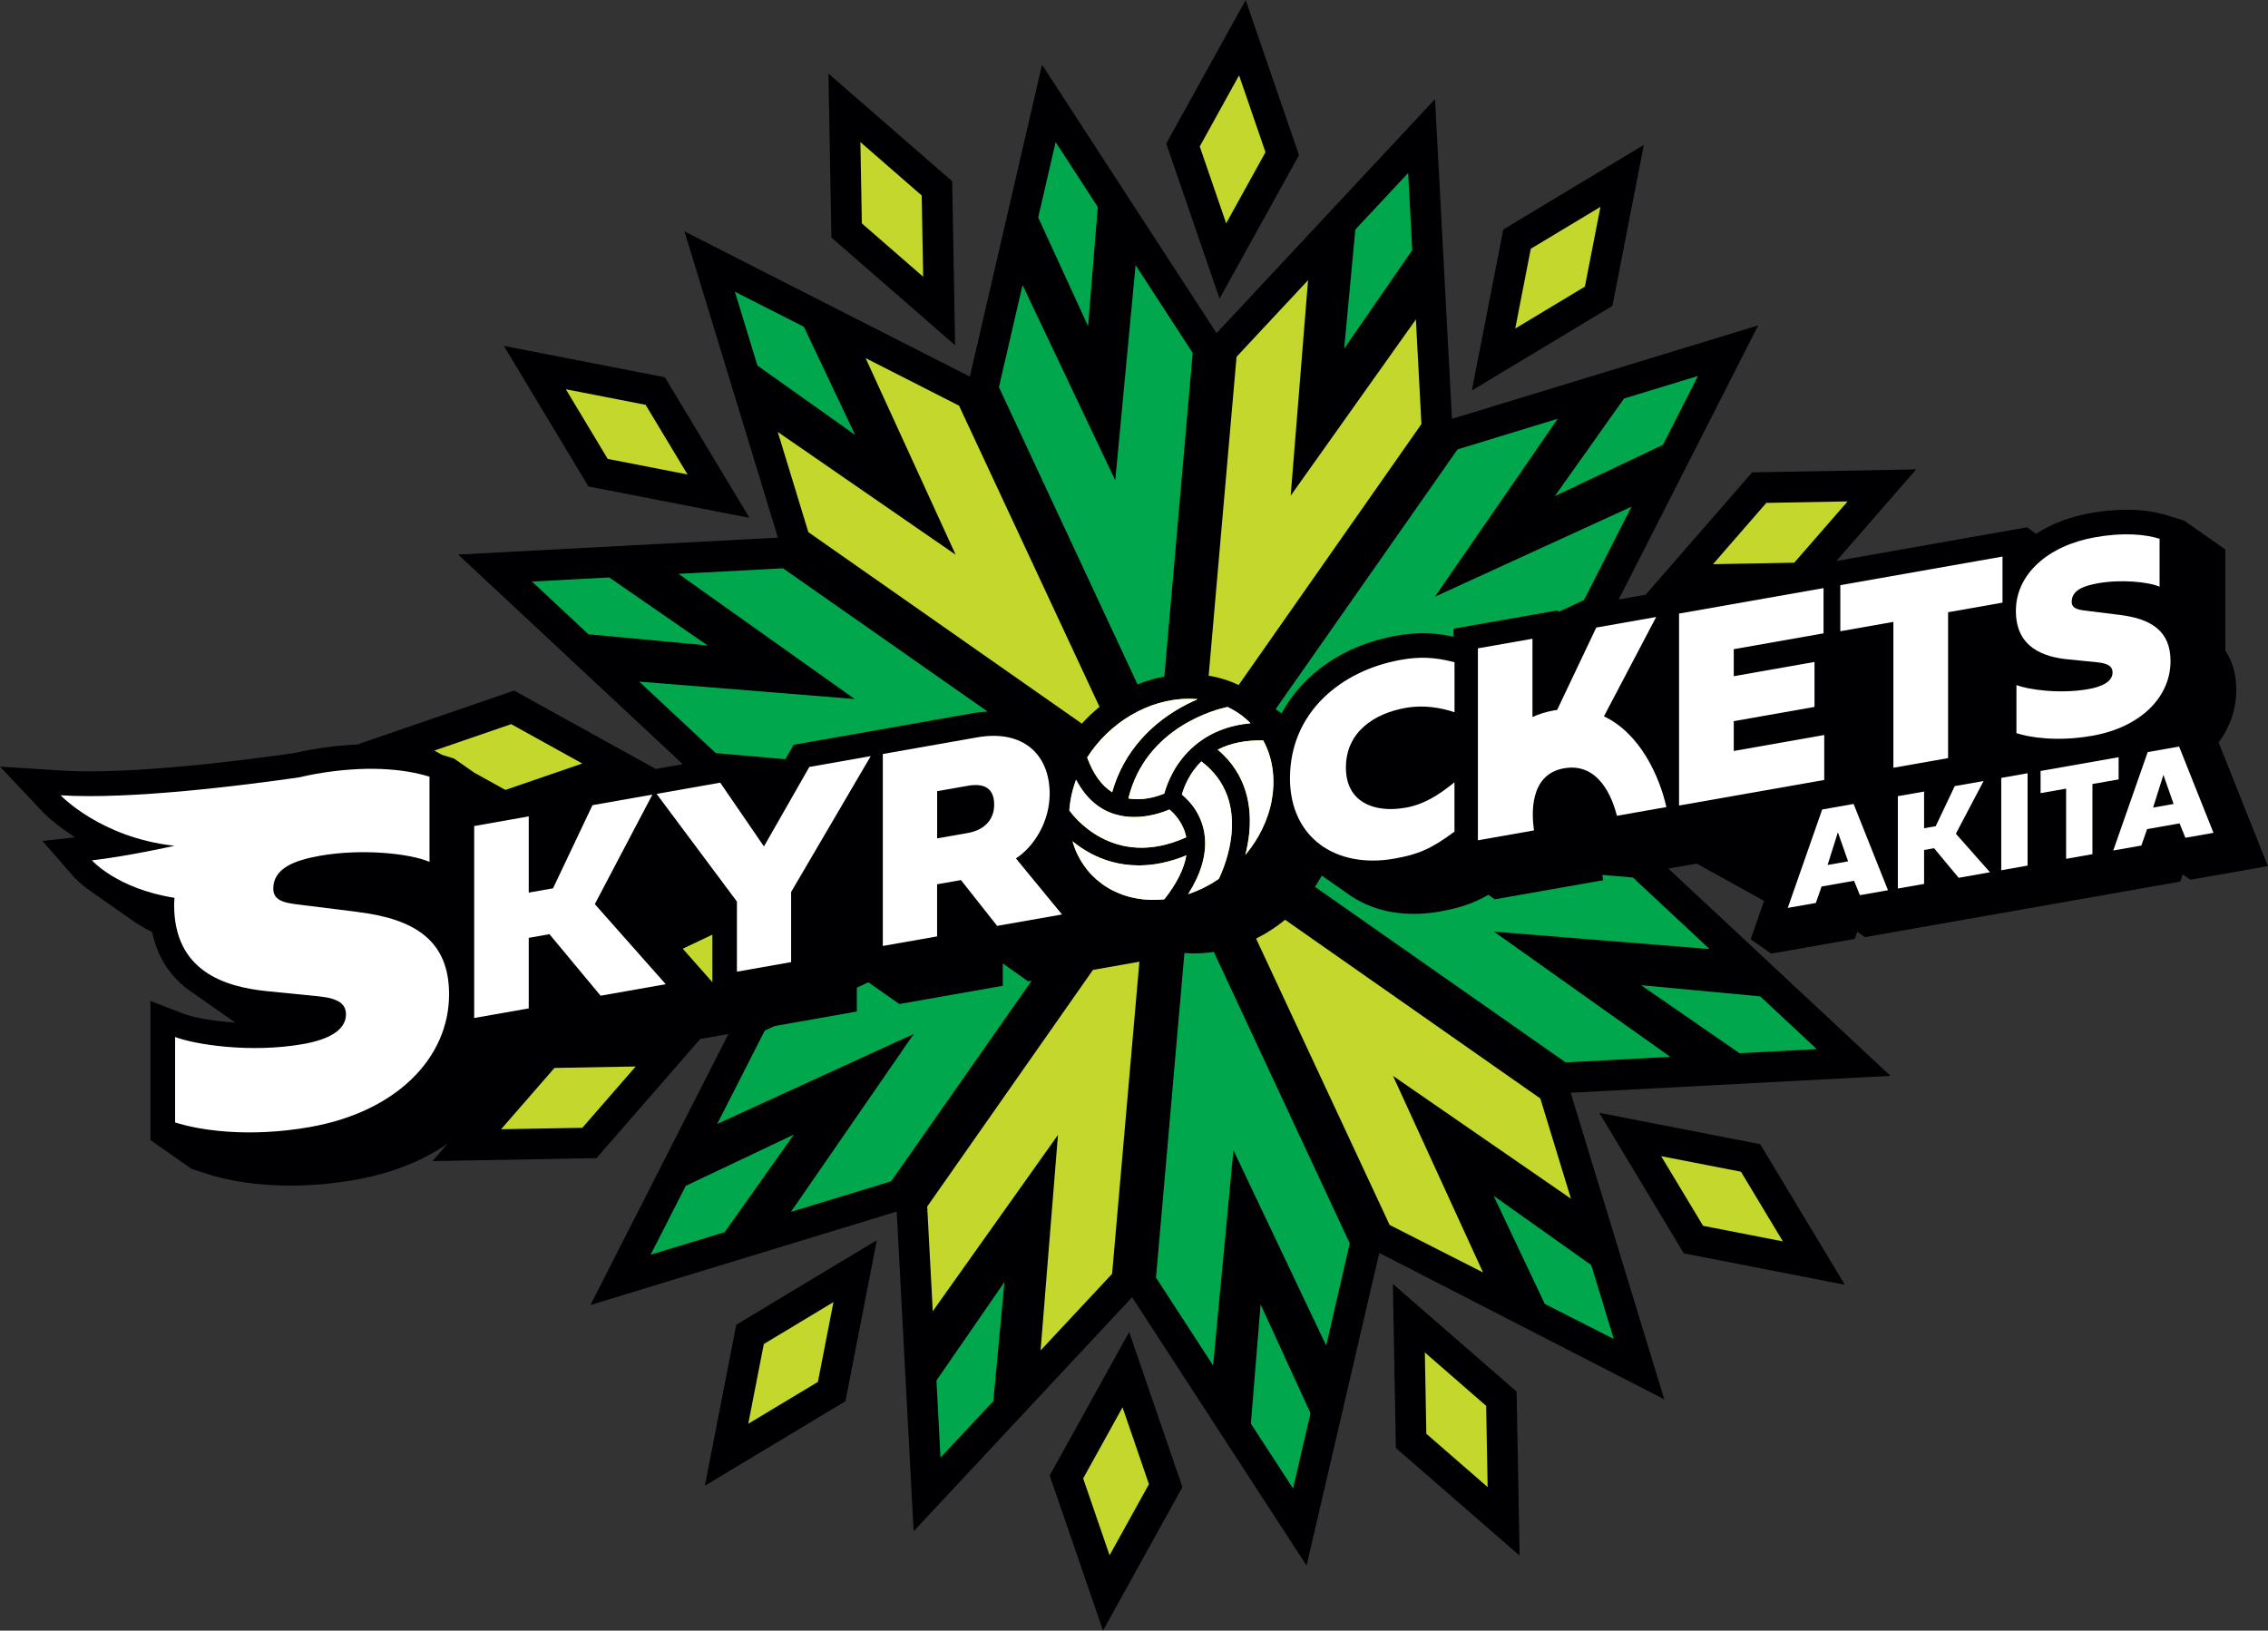 <?xml version="1.0" encoding="UTF-8"?><svg id="b" xmlns="http://www.w3.org/2000/svg" viewBox="0 0 486.76 350"><rect x="0" y="0" width="486.76" height="350" fill="#333333" stroke="none"/><defs><style>.d{fill:#000002;}.e{fill:#00a74d;}.f{fill:#fff;}.g{fill:#c3d600;}.h{fill:#c3d72c;}</style></defs><g id="c"><polygon class="d" points="204.99 74.11 204.36 38.91 177.8 15.79 178.44 50.99 204.99 74.11"/><polygon class="d" points="298.94 275.58 299.58 310.79 326.14 333.9 325.5 298.7 298.94 275.58"/><polygon class="d" points="160.85 111.15 142.7 80.98 108.14 74.24 126.29 104.41 160.85 111.15"/><polygon class="d" points="343.23 238.85 361.38 269.02 395.94 275.76 377.78 245.59 343.23 238.85"/><polygon class="d" points="278.79 33.3 267.35 0 250.3 30.81 261.74 64.11 278.79 33.3"/><polygon class="d" points="225.29 316.7 236.73 350 253.78 319.19 242.34 285.9 225.29 316.7"/><polygon class="d" points="352.8 31.1 322.63 49.26 315.89 83.81 346.06 65.66 352.8 31.1"/><polygon class="d" points="151.28 318.9 181.45 300.75 188.19 266.19 158.02 284.34 151.28 318.9"/><path class="d" d="M476.18,159.35c2.41-3.27,3.77-7.12,3.77-11.28,0-2.73-.55-5.77-2.35-8.42v-21.72l-8.83-6.18-3.71-1.15c-4.51-1.4-10.14-1.57-16.28-.49-4.57.8-8.55,2.35-11.82,4.47l-1.9-1.41-40.92,7.24,17.11-19.66-35.2.64-22.86,26.26-5.78,1.02,29.94-58.83-65.73,20.06-3.63-68.63-46.89,50.24-37.46-57.62-15.49,66.95-61.25-31.17,20.06,65.73-68.63,3.63,48.21,45-5.8,1.02-30.4-16.82-33.3,11.44.17.1c-3.14.12-6.63.46-10.48,1.14-1.15.2-2.33.45-3.5.72-10.29,1.48-35.21,4.71-49.89,3.77l-13.34-.85,9.17,9.73c.15.16,1.59,1.66,4.24,3.58.43.32.9.64,1.39.98l1.27.89-6.97.77,6.65,7.6c.27.31,1.43,1.57,3.59,3.11l8.66,6.06c1.21.88,2.76,1.86,4.66,2.81,1,4.73,3.43,9.44,8.5,12.88l8.68,6.07c.23.16.47.31.71.47-5.08-.32-9.25-1.17-11.1-1.89l-7.17-2.76v29.86l8.83,6.18,3.65,1.18c2.18.71,8.41,2.41,17.6,2.41,4.09,0,8.76-.34,13.92-1.25,7.73-1.36,14.43-4.06,19.81-7.77l-3.27,3.76,35.2-.64,22.26-25.57,6.05-1.07-29.61,58.17,65.73-20.06,3.63,68.63,46.89-50.24,37.44,57.6,15.61-67.11,61.17,31.43-20.09-65.81,68.63-3.63-47.67-44.49,6.08-1.07,14.46,8-2.88,8.24,4.41,3.09,17.94-3.16.51-1.47.09-.03,1.59,1.12,67.67-11.93.54-1.55h0s1.64,1.16,1.64,1.16l16.62-2.93-10.58-26.56Z"/><polygon class="e" points="235.61 44.43 226.56 30.51 222.82 46.67 233.53 70.03 235.61 44.43"/><path class="e" d="M249.9,145.2l6.08-69.44-12.26-18.86-4.36,46.2-19.9-41.92-5.07,21.92,29.75,63.8c1.86-.75,3.78-1.32,5.76-1.69Z"/><polygon class="h" points="198.13 59.4 197.82 41.96 184.66 30.5 184.97 47.95 198.13 59.4"/><path class="e" d="M145.6,123.16l37.83,26.87-46.25-3.73,16.44,15.35,14.95,1.31,1.77-3.1,38.45-6.78c1.13-.2,2.17-.3,3.18-.35l-43.92-30.75-22.46,1.19Z"/><path class="h" d="M205.11,119.07l-38.19-26.36,6.57,21.51,58.7,41.1c1.17-1.3,2.44-2.5,3.79-3.6l-30.15-64.65-20.05-10.2,19.32,42.19Z"/><polygon class="e" points="183.52 93.35 172.53 70.14 157.72 62.61 162.56 78.47 183.52 93.35"/><polygon class="h" points="146.53 203.63 152.89 210.82 152.89 200.61 146.53 203.63"/><polygon class="e" points="356.91 95.47 364.43 80.69 348.55 85.54 333.69 106.49 356.91 95.47"/><polygon class="h" points="396.54 107.62 379.09 107.94 367.64 121.1 385.08 120.78 396.54 107.62"/><path class="e" d="M358.48,226.84l-37.83-26.87,46.25,3.73-16.44-15.35-6.56-.57.17,1.15-23.28,4.1-1.35-.98c-3.26,1.88-6.26,2.87-10.48,3.61-7.17,1.26-13.78.1-18.91-3.27l-6.36-4.45c-.45.83-.96,1.63-1.48,2.41l53.81,37.68,22.46-1.19Z"/><polygon class="h" points="343.49 44.4 328.54 53.39 325.2 70.52 340.15 61.52 343.49 44.4"/><path class="e" d="M275.03,153.11s.02,0,.02.02c4.56-8.47,13.33-14.67,24.59-16.68,4.44-.78,8.01-.73,12.32.22v-1.73l22.26-3.92.38.28,5.36-2.5,10.2-20.05-42.19,19.32,26.36-38.19-21.51,6.57-39.05,55.77,1.27.89Z"/><path class="h" d="M265.39,76.58l-5.99,68.45c2.28.37,4.44,1.05,6.44,2.01l39.23-56.02-1.19-22.46-26.87,37.83,3.73-46.25-15.35,16.44Z"/><polygon class="h" points="271.6 32.67 265.93 16.17 257.49 31.44 263.16 47.94 271.6 32.67"/><polygon class="e" points="302.22 37.13 290.88 49.27 288.49 74.84 303.1 53.69 302.22 37.13"/><polygon class="e" points="201.85 312.87 213.19 300.73 215.58 275.16 200.98 296.31 201.85 312.87"/><path class="e" d="M256.38,204.64c-.74,0-1.46-.04-2.18-.1l-6.1,69.69,12.26,18.86,4.36-46.2,19.9,41.92,5.07-21.92-29.18-62.57c-1.36.2-2.74.31-4.13.31Z"/><path class="h" d="M298.97,230.93l38.19,26.36-6.57-21.51-54.78-38.36c-1.92,1.58-4.01,2.93-6.23,4.04l28.66,61.46,20.05,10.2-19.32-42.19Z"/><polygon class="e" points="268.46 305.57 277.52 319.49 281.26 303.33 270.55 279.97 268.46 305.57"/><polygon class="h" points="305.8 290.29 306.12 307.74 319.28 319.19 318.96 301.75 305.8 290.29"/><polygon class="h" points="232.47 317.33 238.14 333.83 246.59 318.57 240.92 302.06 232.47 317.33"/><polygon class="e" points="352.2 211.46 373.33 226.06 389.91 225.18 377.79 213.86 352.2 211.46"/><polygon class="h" points="147.56 101.84 138.56 86.89 121.44 83.55 130.43 98.5 147.56 101.84"/><polygon class="e" points="320.55 256.65 331.54 279.87 346.35 287.4 341.51 271.53 320.55 256.65"/><polygon class="h" points="356.52 248.16 365.52 263.11 382.64 266.45 373.65 251.5 356.52 248.16"/><polygon class="h" points="107.54 242.38 124.98 242.07 136.44 228.91 119 229.22 107.54 242.38"/><polygon class="h" points="97.45 162.82 101.77 165.84 108.47 169.55 124.97 163.88 109.71 155.43 93.21 161.1 94.85 162.01 97.45 162.82"/><polygon class="e" points="151.88 138.54 130.75 123.94 114.17 124.82 126.29 136.14 151.88 138.54"/><polygon class="e" points="147.17 254.53 139.64 269.31 155.53 264.47 170.39 243.52 147.17 254.53"/><polygon class="h" points="238.68 273.42 244.54 206.42 234.57 208.18 199 258.97 200.19 281.44 227.06 243.61 223.33 289.86 238.68 273.42"/><polygon class="e" points="220.65 210.63 215.22 206.79 215.22 211.59 193.02 215.5 186.36 210.84 183.89 211.99 183.89 217.11 166.23 220.23 164.13 221.21 153.92 241.25 196.11 221.93 169.75 260.12 191.27 253.55 221.42 210.49 220.65 210.63"/><polygon class="h" points="160.59 305.6 175.54 296.61 178.88 279.48 163.93 288.48 160.59 305.6"/><path class="f" d="M397.91,189.05l-6.96,1.23-1.23,3.53-6.03,1.06,7.39-21.12,6.74-1.19,7.38,18.52-6.03,1.06-1.25-3.09ZM392.24,185.66l4.4-.78-2.19-6.24-2.21,7.02Z"/><path class="f" d="M415.45,177.32l4.08-8.59,6.19-1.09-5.95,11.31,7.32,8.27-6.72,1.19-5.28-6.35-2.14.38v7.28s-5.63.99-5.63.99v-19.82s5.63-.99,5.63-.99v7.87s2.51-.44,2.51-.44Z"/><path class="f" d="M435.16,185.79l-5.65,1v-19.82s5.65-1,5.65-1v19.82Z"/><path class="f" d="M443.43,169.27l-5.48.97v-4.76s16.75-2.95,16.75-2.95v4.76s-5.62.99-5.62.99v15.06s-5.65,1-5.65,1v-15.06Z"/><path class="f" d="M467.77,176.73l-6.96,1.23-1.23,3.53-6.03,1.06,7.39-21.12,6.74-1.19,7.38,18.52-6.03,1.06-1.25-3.09ZM462.1,173.34l4.4-.78-2.19-6.24-2.21,7.02Z"/><path class="f" d="M76.8,195.74l-11.3-1.41c-3.56-.45-6.85-.57-6.85-3.59,0-4.37,4.55-6.09,10.04-7.06,8.79-1.55,19.09-.56,23.49,1.31v-18.28c-5.65-1.75-13.86-2.46-24.53-.58-1.17.21-2.31.45-3.43.72-11.8,1.7-36.24,4.81-51.21,3.85,0,0,8.58,9.11,24.44,10.84,0,0-10.27,2.3-17.72,3.12,0,0,5.34,6.1,17.72,8.05-.03.51-.08,1.01-.08,1.53,0,14.08,10.62,17.6,20.09,18.52l10.93,1.09c4.29.43,5.86,1.66,5.86,3.88,0,3.51-3.98,5.45-9.21,6.37-11.35,2-23.33.07-27.46-1.52v18.34c4.97,1.6,15.48,3.36,28.98.98,18.36-3.24,29.82-14.7,29.82-28.5,0-11.43-7.27-16.14-19.56-17.64Z"/><polygon class="f" points="140.02 170.55 127.16 172.82 118.69 190.67 113.48 191.59 113.48 175.23 101.77 177.3 101.77 218.5 113.48 216.44 113.48 201.3 117.92 200.51 128.9 213.72 142.88 211.25 127.66 194.06 140.02 170.55"/><polygon class="f" points="163.96 181.68 154.57 167.99 140.92 170.4 158.16 193.51 158.16 208.56 169.79 206.51 169.79 191.46 186.88 162.29 173.7 164.62 163.96 181.68"/><path class="f" d="M225.28,170.36c0-8.31-5.59-13.85-15.57-12.09l-20.24,3.57v41.2s11.65-2.05,11.65-2.05v-11.19s5.12-.9,5.12-.9l7.77,9.83,13.92-2.45-9.89-12.03c3.88-2.51,7.24-7.89,7.24-13.87ZM207.72,178.79l-6.59,1.16v-10.13s6.59-1.16,6.59-1.16c3.56-.63,5.65.58,5.65,4.04,0,3.34-2.21,5.49-5.65,6.09Z"/><path class="f" d="M276.85,167.03c.03,12.98,10.06,19.43,22.36,17.27,5.09-.9,7.89-2.03,12.95-5.8v-10.59c-3.53,2.87-6.65,4.78-10.53,5.46-6.71,1.18-12.77-1.18-12.77-8.61,0-7.71,6.15-11.64,12.83-12.82,4-.71,7.68,0,10.48.94v-10.74c-4.33-1.12-7.5-1.23-11.59-.5-12.68,2.27-23.72,11.22-23.72,25.39Z"/><polygon class="f" points="372.1 154.79 389.43 151.73 389.43 142.08 372.1 145.14 372.1 139.34 391.37 135.94 391.37 126.23 360.36 131.7 360.36 172.9 391.52 167.41 391.52 157.76 372.1 161.19 372.1 154.79"/><polygon class="f" points="394.97 135.49 406.36 133.48 406.36 164.79 418.1 162.72 418.1 131.41 429.78 129.35 429.78 119.46 394.97 125.6 394.97 135.49"/><path class="f" d="M454.85,131.97l-6.36-.79c-2-.25-3.86-.32-3.86-2.02,0-2.46,2.56-3.42,5.65-3.97,4.94-.87,10.74-.32,13.21.74v-10.29c-3.18-.99-7.8-1.39-13.8-.33-10.18,1.8-17.04,7.95-17.04,15.81,0,7.92,5.97,9.9,11.3,10.42l6.15.61c2.41.24,3.3.94,3.3,2.18,0,1.97-2.24,3.06-5.18,3.58-6.38,1.13-13.12.04-15.45-.86v10.32c2.79.9,8.71,1.89,16.3.55,10.33-1.82,16.77-8.27,16.77-16.03,0-6.43-4.09-9.08-11-9.92Z"/><path class="g" d="M254.6,179.72c-.61-3.08-2.55-5.08-3.61-5.97-1.53.65-4.35,1.61-7.56,1.61-1.27,0-2.59-.15-3.92-.53-3.65-1.04-6.51-3.56-8.56-7.48-.51,1.36-.9,2.78-1.16,4.22-.14.8-.23,1.58-.29,2.36,0,0,0,0,0,.01.38.55,9.15,12.98,25.08,5.78Z"/><path class="g" d="M257.84,163.42c-2.62,2.56-3.76,5.61-4.19,7.13,1.55,1.26,4.52,4.29,4.95,9.24.33,3.79-.88,7.85-3.6,12.13,2.32-.77,4.53-1.88,6.57-3.27,1.14-2.32,7.54-16.69-3.73-25.22Z"/><path class="g" d="M242.16,171.38c3.16.56,6.22-.43,7.72-1.04.59-2.16,2.26-6.72,6.53-10.32,3.24-2.74,7.26-4.34,11.98-4.78-1.4-1.43-3.07-2.62-4.95-3.5-2.26.48-17.51,4.24-21.27,19.64Z"/><path class="g" d="M233.35,162.64c1.27,3.48,3.06,5.96,5.34,7.41,2.59-9.14,8.74-14.56,13.67-17.56,1.64-1,3.24-1.79,4.7-2.42-.61-.05-1.24-.09-1.88-.09-8.72,0-17.14,5.17-21.86,12.62,0,.02.02.03.03.05Z"/><path class="g" d="M272.97,171.56c.83-4.72.08-9.09-1.86-12.64-3.79-.08-7.07.59-9.77,1.99,6.48,5.42,7.31,12.63,6.77,17.95-.17,1.67-.48,3.24-.84,4.65,2.88-3.42,4.93-7.53,5.71-11.94Z"/><path class="g" d="M254.62,183.59c-3.78,1.56-7.2,2.16-10.22,2.16-4.23,0-7.67-1.17-10.24-2.53-1.55-.82-2.88-1.75-3.98-2.65,2.11,7.42,8.7,12.58,17.4,12.58.77,0,1.55-.04,2.31-.12,2.65-3.37,4.23-6.53,4.73-9.44Z"/><path class="f" d="M254.6,179.72c-.61-3.08-2.55-5.08-3.61-5.97-1.53.65-4.35,1.61-7.56,1.61-1.27,0-2.59-.15-3.92-.53-3.65-1.04-6.51-3.56-8.56-7.48-.51,1.36-.9,2.78-1.16,4.22-.14.8-.23,1.58-.29,2.36,0,0,0,0,0,.01.38.55,9.15,12.98,25.08,5.78Z"/><path class="f" d="M257.84,163.42c-2.62,2.56-3.76,5.61-4.19,7.13,1.55,1.26,4.52,4.29,4.95,9.24.33,3.79-.88,7.85-3.6,12.13,2.32-.77,4.53-1.88,6.57-3.27,1.14-2.32,7.54-16.69-3.73-25.22Z"/><path class="f" d="M242.16,171.38c3.16.56,6.22-.43,7.72-1.04.59-2.16,2.26-6.72,6.53-10.32,3.24-2.74,7.26-4.34,11.98-4.78-1.4-1.43-3.07-2.62-4.95-3.5-2.26.48-17.51,4.24-21.27,19.64Z"/><path class="f" d="M233.35,162.64c1.27,3.48,3.06,5.96,5.34,7.41,2.59-9.14,8.74-14.56,13.67-17.56,1.64-1,3.24-1.79,4.7-2.42-.61-.05-1.24-.09-1.88-.09-8.72,0-17.14,5.17-21.86,12.62,0,.02.02.03.03.05Z"/><path class="f" d="M272.97,171.56c.83-4.72.08-9.09-1.86-12.64-3.79-.08-7.07.59-9.77,1.99,6.48,5.42,7.31,12.63,6.77,17.95-.17,1.67-.48,3.24-.84,4.65,2.88-3.42,4.93-7.53,5.71-11.94Z"/><path class="f" d="M254.62,183.59c-3.78,1.56-7.2,2.16-10.22,2.16-4.23,0-7.67-1.17-10.24-2.53-1.55-.82-2.88-1.75-3.98-2.65,2.11,7.42,8.7,12.58,17.4,12.58.77,0,1.55-.04,2.31-.12,2.65-3.37,4.23-6.53,4.73-9.44Z"/><path class="f" d="M344.23,153.77l11.22-21.34-12.86,2.27-8.4,17.69c-.24.03-.48.06-.73.1-1.63.29-3.15.77-4.56,1.41v-.45s0-16.35,0-16.35l-11.71,2.06v41.2s12.04-2.12,12.04-2.12c-.46-3.1-1.17-11.99,6.42-13.33,7.58-1.34,10.44,6.49,11.37,10.19l10.62-1.87c-1.46-6.53-5.6-15.8-13.41-19.48Z"/></g></svg>